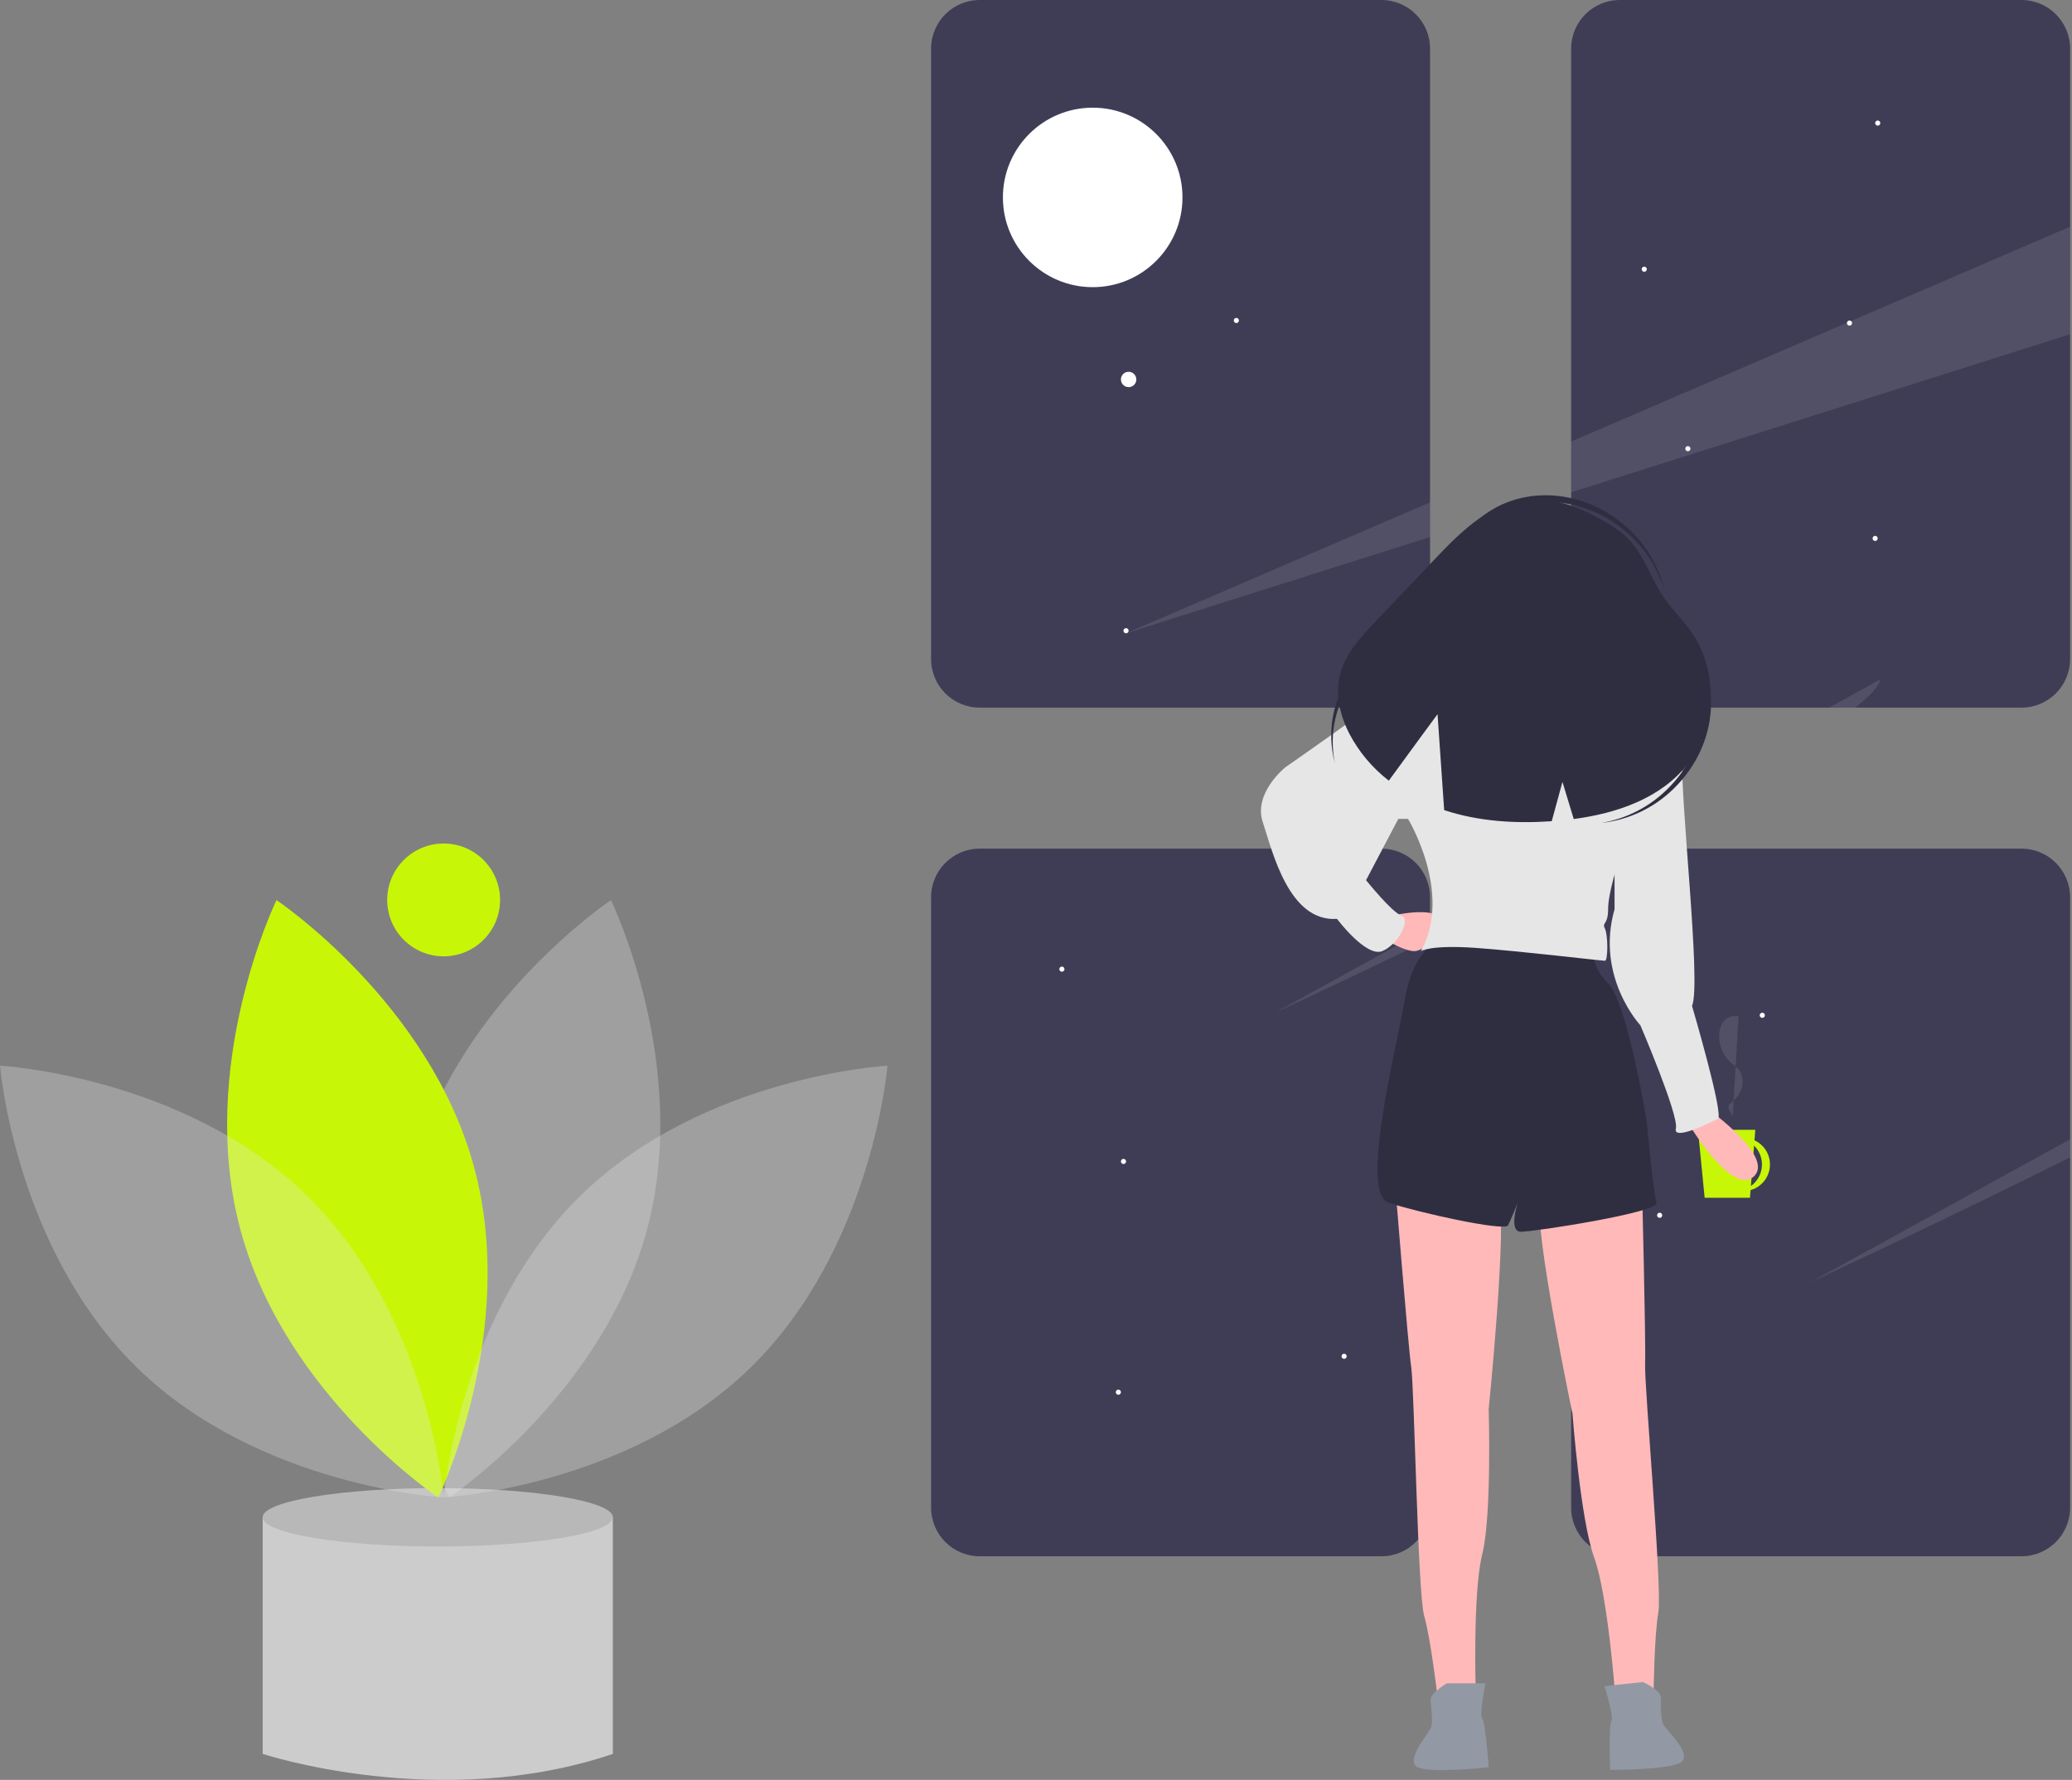<svg width="213" height="183" viewBox="0 0 213 183" fill="none" xmlns="http://www.w3.org/2000/svg">
<rect x="0" y="0" width="213" height="183" fill="#808080" stroke="none"/>
<path d="M200.215 103.177H199.688V108.053H200.215V103.177Z" fill="#F2F2F2"/>
<path d="M142.009 0H100.715C97.953 0 95.715 2.239 95.715 5V67.755C95.715 70.516 97.953 72.755 100.715 72.755H142.009C144.77 72.755 147.009 70.516 147.009 67.755V5C147.009 2.239 144.77 0 142.009 0Z" fill="#3F3D56"/>
<path d="M207.806 87.253H166.512C163.75 87.253 161.512 89.492 161.512 92.253V155.008C161.512 157.769 163.75 160.008 166.512 160.008H207.806C210.567 160.008 212.806 157.769 212.806 155.008V92.253C212.806 89.492 210.567 87.253 207.806 87.253Z" fill="#3F3D56"/>
<path d="M207.806 0H166.512C163.75 0 161.512 2.239 161.512 5V67.755C161.512 70.516 163.75 72.755 166.512 72.755H207.806C210.567 72.755 212.806 70.516 212.806 67.755V5C212.806 2.239 210.567 0 207.806 0Z" fill="#3F3D56"/>
<path d="M142.009 87.253H100.715C97.953 87.253 95.715 89.492 95.715 92.253V155.008C95.715 157.769 97.953 160.008 100.715 160.008H142.009C144.77 160.008 147.009 157.769 147.009 155.008V92.253C147.009 89.492 144.77 87.253 142.009 87.253Z" fill="#3F3D56"/>
<path d="M29.829 156H27V180.326C27 180.326 45.257 186.342 63 180.326V156H29.829Z" fill="#CCCCCC"/>
<path d="M45 159C54.941 159 63 157.657 63 156C63 154.343 54.941 153 45 153C35.059 153 27 154.343 27 156C27 157.657 35.059 159 45 159Z" fill="#CCCCCC"/>
<path opacity="0.1" d="M45 159C54.941 159 63 157.657 63 156C63 154.343 54.941 153 45 153C35.059 153 27 154.343 27 156C27 157.657 35.059 159 45 159Z" fill="black"/>
<path d="M66.496 126.5C61.905 143.461 46.182 153.966 46.182 153.966C46.182 153.966 37.901 136.971 42.492 120.009C47.082 103.048 62.806 92.543 62.806 92.543C62.806 92.543 71.086 109.538 66.496 126.5Z" fill="#E6E6E6" fill-opacity="0.3"/>
<path d="M24.734 126.5C29.324 143.461 45.048 153.966 45.048 153.966C45.048 153.966 53.329 136.971 48.738 120.009C44.148 103.048 28.424 92.543 28.424 92.543C28.424 92.543 20.143 109.538 24.734 126.5Z" fill="#C8F607"/>
<path d="M31.48 122.855C44.077 135.112 45.615 153.953 45.615 153.953C45.615 153.953 26.731 152.922 14.135 140.666C1.539 128.409 0 109.568 0 109.568C0 109.568 18.884 110.599 31.48 122.855Z" fill="#E6E6E6" fill-opacity="0.3"/>
<path d="M59.752 122.855C47.156 135.112 45.617 153.953 45.617 153.953C45.617 153.953 64.501 152.922 77.098 140.666C89.694 128.409 91.233 109.568 91.233 109.568C91.233 109.568 72.348 110.599 59.752 122.855Z" fill="#E6E6E6" fill-opacity="0.3"/>
<path d="M45.607 98.324C48.811 98.324 51.408 95.728 51.408 92.525C51.408 89.322 48.811 86.726 45.607 86.726C42.402 86.726 39.805 89.322 39.805 92.525C39.805 95.728 42.402 98.324 45.607 98.324Z" fill="#C8F607"/>
<path d="M116.022 39.804C116.459 39.804 116.813 39.45 116.813 39.014C116.813 38.577 116.459 38.223 116.022 38.223C115.585 38.223 115.23 38.577 115.23 39.014C115.23 39.45 115.585 39.804 116.022 39.804Z" fill="white"/>
<path d="M112.328 29.524C117.426 29.524 121.558 25.393 121.558 20.297C121.558 15.202 117.426 11.071 112.328 11.071C107.23 11.071 103.098 15.202 103.098 20.297C103.098 25.393 107.23 29.524 112.328 29.524Z" fill="white"/>
<path d="M127.096 33.215C127.241 33.215 127.359 33.097 127.359 32.951C127.359 32.806 127.241 32.688 127.096 32.688C126.95 32.688 126.832 32.806 126.832 32.951C126.832 33.097 126.95 33.215 127.096 33.215Z" fill="white"/>
<path d="M173.514 46.394C173.659 46.394 173.777 46.276 173.777 46.131C173.777 45.985 173.659 45.867 173.514 45.867C173.368 45.867 173.25 45.985 173.25 46.131C173.25 46.276 173.368 46.394 173.514 46.394Z" fill="white"/>
<path d="M170.611 125.213C170.757 125.213 170.875 125.095 170.875 124.949C170.875 124.804 170.757 124.686 170.611 124.686C170.466 124.686 170.348 124.804 170.348 124.949C170.348 125.095 170.466 125.213 170.611 125.213Z" fill="white"/>
<path d="M114.967 143.4C115.112 143.4 115.231 143.282 115.231 143.137C115.231 142.991 115.112 142.873 114.967 142.873C114.821 142.873 114.703 142.991 114.703 143.137C114.703 143.282 114.821 143.4 114.967 143.4Z" fill="white"/>
<path d="M192.764 55.621C192.909 55.621 193.027 55.503 193.027 55.357C193.027 55.212 192.909 55.094 192.764 55.094C192.618 55.094 192.5 55.212 192.5 55.357C192.5 55.503 192.618 55.621 192.764 55.621Z" fill="white"/>
<path d="M190.127 33.478C190.273 33.478 190.391 33.36 190.391 33.215C190.391 33.069 190.273 32.951 190.127 32.951C189.981 32.951 189.863 33.069 189.863 33.215C189.863 33.36 189.981 33.478 190.127 33.478Z" fill="white"/>
<path d="M181.162 104.65C181.308 104.65 181.426 104.532 181.426 104.387C181.426 104.241 181.308 104.123 181.162 104.123C181.017 104.123 180.898 104.241 180.898 104.387C180.898 104.532 181.017 104.65 181.162 104.65Z" fill="white"/>
<path d="M166.92 65.11C167.066 65.11 167.184 64.992 167.184 64.847C167.184 64.701 167.066 64.583 166.92 64.583C166.774 64.583 166.656 64.701 166.656 64.847C166.656 64.992 166.774 65.11 166.92 65.11Z" fill="white"/>
<path d="M169.029 27.942C169.175 27.942 169.293 27.824 169.293 27.679C169.293 27.533 169.175 27.415 169.029 27.415C168.884 27.415 168.766 27.533 168.766 27.679C168.766 27.824 168.884 27.942 169.029 27.942Z" fill="white"/>
<path d="M193.029 12.917C193.175 12.917 193.293 12.799 193.293 12.653C193.293 12.508 193.175 12.39 193.029 12.39C192.884 12.39 192.766 12.508 192.766 12.653C192.766 12.799 192.884 12.917 193.029 12.917Z" fill="white"/>
<path d="M115.494 119.677C115.64 119.677 115.758 119.559 115.758 119.413C115.758 119.267 115.64 119.149 115.494 119.149C115.349 119.149 115.23 119.267 115.23 119.413C115.23 119.559 115.349 119.677 115.494 119.677Z" fill="white"/>
<path d="M138.174 139.711C138.32 139.711 138.438 139.593 138.438 139.447C138.438 139.302 138.32 139.184 138.174 139.184C138.028 139.184 137.91 139.302 137.91 139.447C137.91 139.593 138.028 139.711 138.174 139.711Z" fill="white"/>
<path d="M109.162 99.906C109.308 99.906 109.426 99.788 109.426 99.642C109.426 99.497 109.308 99.379 109.162 99.379C109.017 99.379 108.898 99.497 108.898 99.642C108.898 99.788 109.017 99.906 109.162 99.906Z" fill="white"/>
<path d="M115.756 65.11C115.902 65.11 116.02 64.992 116.02 64.847C116.02 64.701 115.902 64.583 115.756 64.583C115.61 64.583 115.492 64.701 115.492 64.847C115.492 64.992 115.61 65.11 115.756 65.11Z" fill="white"/>
<path opacity="0.1" d="M115.758 65.111L147.009 51.648V55.212L115.758 65.111Z" fill="white"/>
<path opacity="0.1" d="M212.806 23.305V34.368L161.512 50.617V45.4L212.806 23.305Z" fill="white"/>
<path opacity="0.1" d="M131.062 104.119L147.007 95.338V96.558C138.091 100.874 131.374 103.976 131.062 104.119Z" fill="white"/>
<path opacity="0.1" d="M161.691 87.253H165.713C164.318 87.973 162.917 88.687 161.512 89.396V87.353L161.691 87.253Z" fill="white"/>
<path opacity="0.1" d="M193.29 69.856C193.169 70.554 192.248 71.545 190.716 72.755H188.023L193.29 69.856Z" fill="white"/>
<path opacity="0.1" d="M212.805 117.135V118.996C199.113 125.826 186.604 131.601 186.18 131.796L212.805 117.135Z" fill="white"/>
<path d="M181.951 119.725C181.951 119.203 181.801 118.691 181.519 118.25C181.236 117.81 180.834 117.46 180.359 117.241L180.443 116.164H174.551L175.236 123.15H179.895L179.957 122.359C180.531 122.197 181.036 121.852 181.396 121.377C181.756 120.901 181.951 120.322 181.951 119.725ZM179.99 121.943L180.316 117.783C180.599 118.062 180.818 118.4 180.957 118.772C181.096 119.144 181.151 119.543 181.12 119.939C181.089 120.335 180.972 120.719 180.777 121.065C180.582 121.412 180.313 121.711 179.99 121.943Z" fill="#C8F607"/>
<path d="M175.596 114.04C175.596 114.04 182.564 119.015 180.241 121.004C177.918 122.994 173.273 115.035 173.273 115.035L175.596 114.04Z" fill="#FFB9B9"/>
<path d="M143.414 121.668C143.414 121.668 144.741 138.25 145.073 140.572C145.405 142.893 145.737 163.786 146.4 166.108C147.064 168.429 147.727 174.067 147.727 174.067H151.709C151.709 174.067 151.377 163.786 152.372 159.807C153.368 155.827 153.036 144.883 153.036 144.883C153.036 144.883 155.027 125.316 154.031 122.663C153.036 120.01 143.414 121.668 143.414 121.668Z" fill="#FFB9B9"/>
<path d="M148.724 173.072C148.724 173.072 147.065 174.067 147.065 174.73C147.065 175.394 147.397 177.052 147.065 177.715C146.733 178.378 144.411 181.032 145.738 181.695C147.065 182.358 153.037 181.695 153.037 181.695C153.037 181.695 152.706 177.052 152.374 176.72C152.042 176.389 152.706 173.072 152.706 173.072H148.724Z" fill="#9299A5"/>
<path d="M168.78 121.261C168.78 121.261 169.202 137.891 169.116 140.234C169.03 142.578 170.894 163.39 170.478 165.769C170.061 168.147 169.994 173.823 169.994 173.823L166.034 174.241C166.034 174.241 165.284 163.982 163.877 160.129C162.469 156.276 161.65 145.357 161.65 145.357C161.65 145.357 157.615 126.107 158.326 123.364C159.038 120.621 168.78 121.261 168.78 121.261Z" fill="#FFB9B9"/>
<path d="M168.897 172.938C168.897 172.938 170.651 173.754 170.721 174.413C170.791 175.073 170.635 176.757 171.034 177.382C171.434 178.007 174.022 180.401 172.772 181.2C171.522 181.999 165.513 181.966 165.513 181.966C165.513 181.966 165.355 177.314 165.651 176.949C165.946 176.585 164.938 173.356 164.938 173.356L168.897 172.938Z" fill="#9299A5"/>
<path d="M148.062 96.795C148.062 96.795 145.407 97.127 144.412 102.764C143.417 108.402 139.767 122.663 142.753 123.658C145.739 124.653 154.698 126.643 155.029 125.979C155.361 125.316 156.025 123.658 156.025 123.658C156.025 123.658 155.029 126.643 156.356 126.643C157.684 126.643 170.623 124.653 170.292 123.658C169.96 122.663 169.296 115.367 169.296 115.367C169.296 115.367 167.306 103.096 165.315 101.106C164.739 100.553 164.291 99.88 164.005 99.135C163.718 98.39 163.599 97.591 163.656 96.795H148.062Z" fill="#2F2E41"/>
<path d="M143.082 94.141C143.082 94.141 147.395 93.147 148.059 94.473C148.722 95.8 146.4 97.789 145.404 97.789C144.409 97.789 142.75 96.794 142.75 96.794L143.082 94.141Z" fill="#FFB9B9"/>
<path d="M158.355 65.517C161.653 65.517 164.327 62.844 164.327 59.548C164.327 56.251 161.653 53.578 158.355 53.578C155.057 53.578 152.383 56.251 152.383 59.548C152.383 62.844 155.057 65.517 158.355 65.517Z" fill="#FFB9B9"/>
<path d="M154.743 63.638C154.743 63.638 154.03 68.937 153.367 68.937C152.703 68.937 158.344 71.922 158.344 71.922L162.657 71.259L163.984 69.269C163.984 69.269 161.926 66.073 161.926 63.42C161.926 60.767 154.743 63.638 154.743 63.638Z" fill="#FFB9B9"/>
<path d="M156.023 68.937C156.023 68.937 155.028 68.273 154.696 68.273H152.042C151.71 68.273 147.396 69.268 147.396 69.268L144.742 84.192C144.742 84.192 149.387 91.82 146.069 97.789C146.069 97.789 147.065 97.126 151.71 97.458C156.355 97.789 164.65 98.784 164.981 98.784C165.313 98.784 165.313 96.131 164.981 95.468C164.65 94.805 165.313 95.136 165.313 93.478C165.313 91.82 166.308 88.835 166.308 88.835L170.954 71.921C170.954 71.921 164.981 68.605 163.986 68.937C162.991 69.268 160.004 70.263 159.341 69.932C158.677 69.6 156.023 68.937 156.023 68.937Z" fill="#E6E6E6"/>
<path d="M148.391 69.6L147.396 69.269C147.396 69.269 145.405 68.937 143.083 70.927C140.76 72.917 132.134 78.886 132.134 78.886C132.134 78.886 128.816 81.54 129.811 84.524C130.807 87.509 132.466 94.805 137.442 94.473C137.442 94.473 140.429 98.453 142.087 97.79C143.746 97.127 145.074 94.473 144.078 94.142C143.083 93.81 140.429 90.494 140.429 90.494L143.746 84.193H144.742L148.391 82.203L148.391 69.6Z" fill="#E6E6E6"/>
<path d="M168.299 71.59L170.953 71.921C170.953 71.921 173.276 72.916 172.944 77.228C172.612 81.539 174.935 101.106 173.939 103.427C173.939 103.427 177.257 114.703 176.594 115.035C175.93 115.366 171.949 117.356 172.28 116.03C172.612 114.703 168.631 105.417 168.631 105.417C168.631 105.417 163.986 100.443 165.976 93.478V87.84L168.299 71.59Z" fill="#E6E6E6"/>
<path d="M173.836 64.907C173.096 63.861 172.185 62.946 171.404 61.93C169.603 59.587 168.98 56.465 166.563 54.669C164.171 52.891 160.376 51.141 157.384 51.281C153.44 51.466 150.311 54.525 147.592 57.386C145.514 59.573 143.436 61.76 141.359 63.947C139.856 65.529 138.297 67.209 137.755 69.323C137.234 71.354 137.743 73.536 138.696 75.404C139.686 77.299 141.076 78.957 142.769 80.264C144.855 77.392 147.778 73.427 147.778 73.427L148.459 83.29C151.994 84.461 155.791 84.691 159.516 84.432L160.62 80.388L161.778 84.208C166.229 83.618 170.702 82.082 173.458 78.61C176.504 74.771 176.666 68.908 173.836 64.907Z" fill="#2F2E41"/>
<path d="M148.978 63.912C148.363 60.822 149.028 57.62 151.096 55.169C154.917 50.639 162.069 50.385 167.071 54.6C169.067 56.264 170.5 58.504 171.172 61.013C170.597 58.235 169.096 55.735 166.915 53.922C161.912 49.706 154.76 49.96 150.939 54.49C148.719 57.122 148.116 60.617 148.978 63.912Z" fill="#2F2E41"/>
<path d="M137.225 78.487C136.609 75.397 137.274 72.195 139.342 69.744C143.163 65.214 150.315 64.96 155.317 69.175C157.313 70.839 158.746 73.079 159.418 75.588C158.843 72.81 157.342 70.31 155.161 68.497C150.158 64.281 143.006 64.535 139.185 69.065C136.965 71.697 136.362 75.192 137.225 78.487Z" fill="#2F2E41"/>
<path d="M163.879 62.254C167.016 61.945 170.138 62.922 172.375 65.22C176.509 69.466 176.059 76.605 171.371 81.166C169.518 82.988 167.147 84.193 164.583 84.615C167.405 84.316 170.042 83.069 172.062 81.077C176.751 76.516 177.201 69.376 173.067 65.131C170.665 62.664 167.244 61.72 163.879 62.254Z" fill="#2F2E41"/>
<path opacity="0.1" d="M178.718 104.494C178.412 104.423 178.093 104.447 177.801 104.561C177.51 104.676 177.26 104.876 177.085 105.135C176.961 105.336 176.872 105.556 176.821 105.786C176.676 106.415 176.705 107.072 176.905 107.686C177.105 108.3 177.467 108.848 177.955 109.272C178.21 109.46 178.453 109.666 178.68 109.887C178.89 110.142 179.036 110.444 179.106 110.766C179.175 111.089 179.166 111.424 179.079 111.743C178.896 112.381 178.515 112.944 177.991 113.351C177.881 113.426 177.79 113.524 177.723 113.638C177.545 114.019 178.005 114.382 178.122 114.787" fill="white"/>
</svg>
